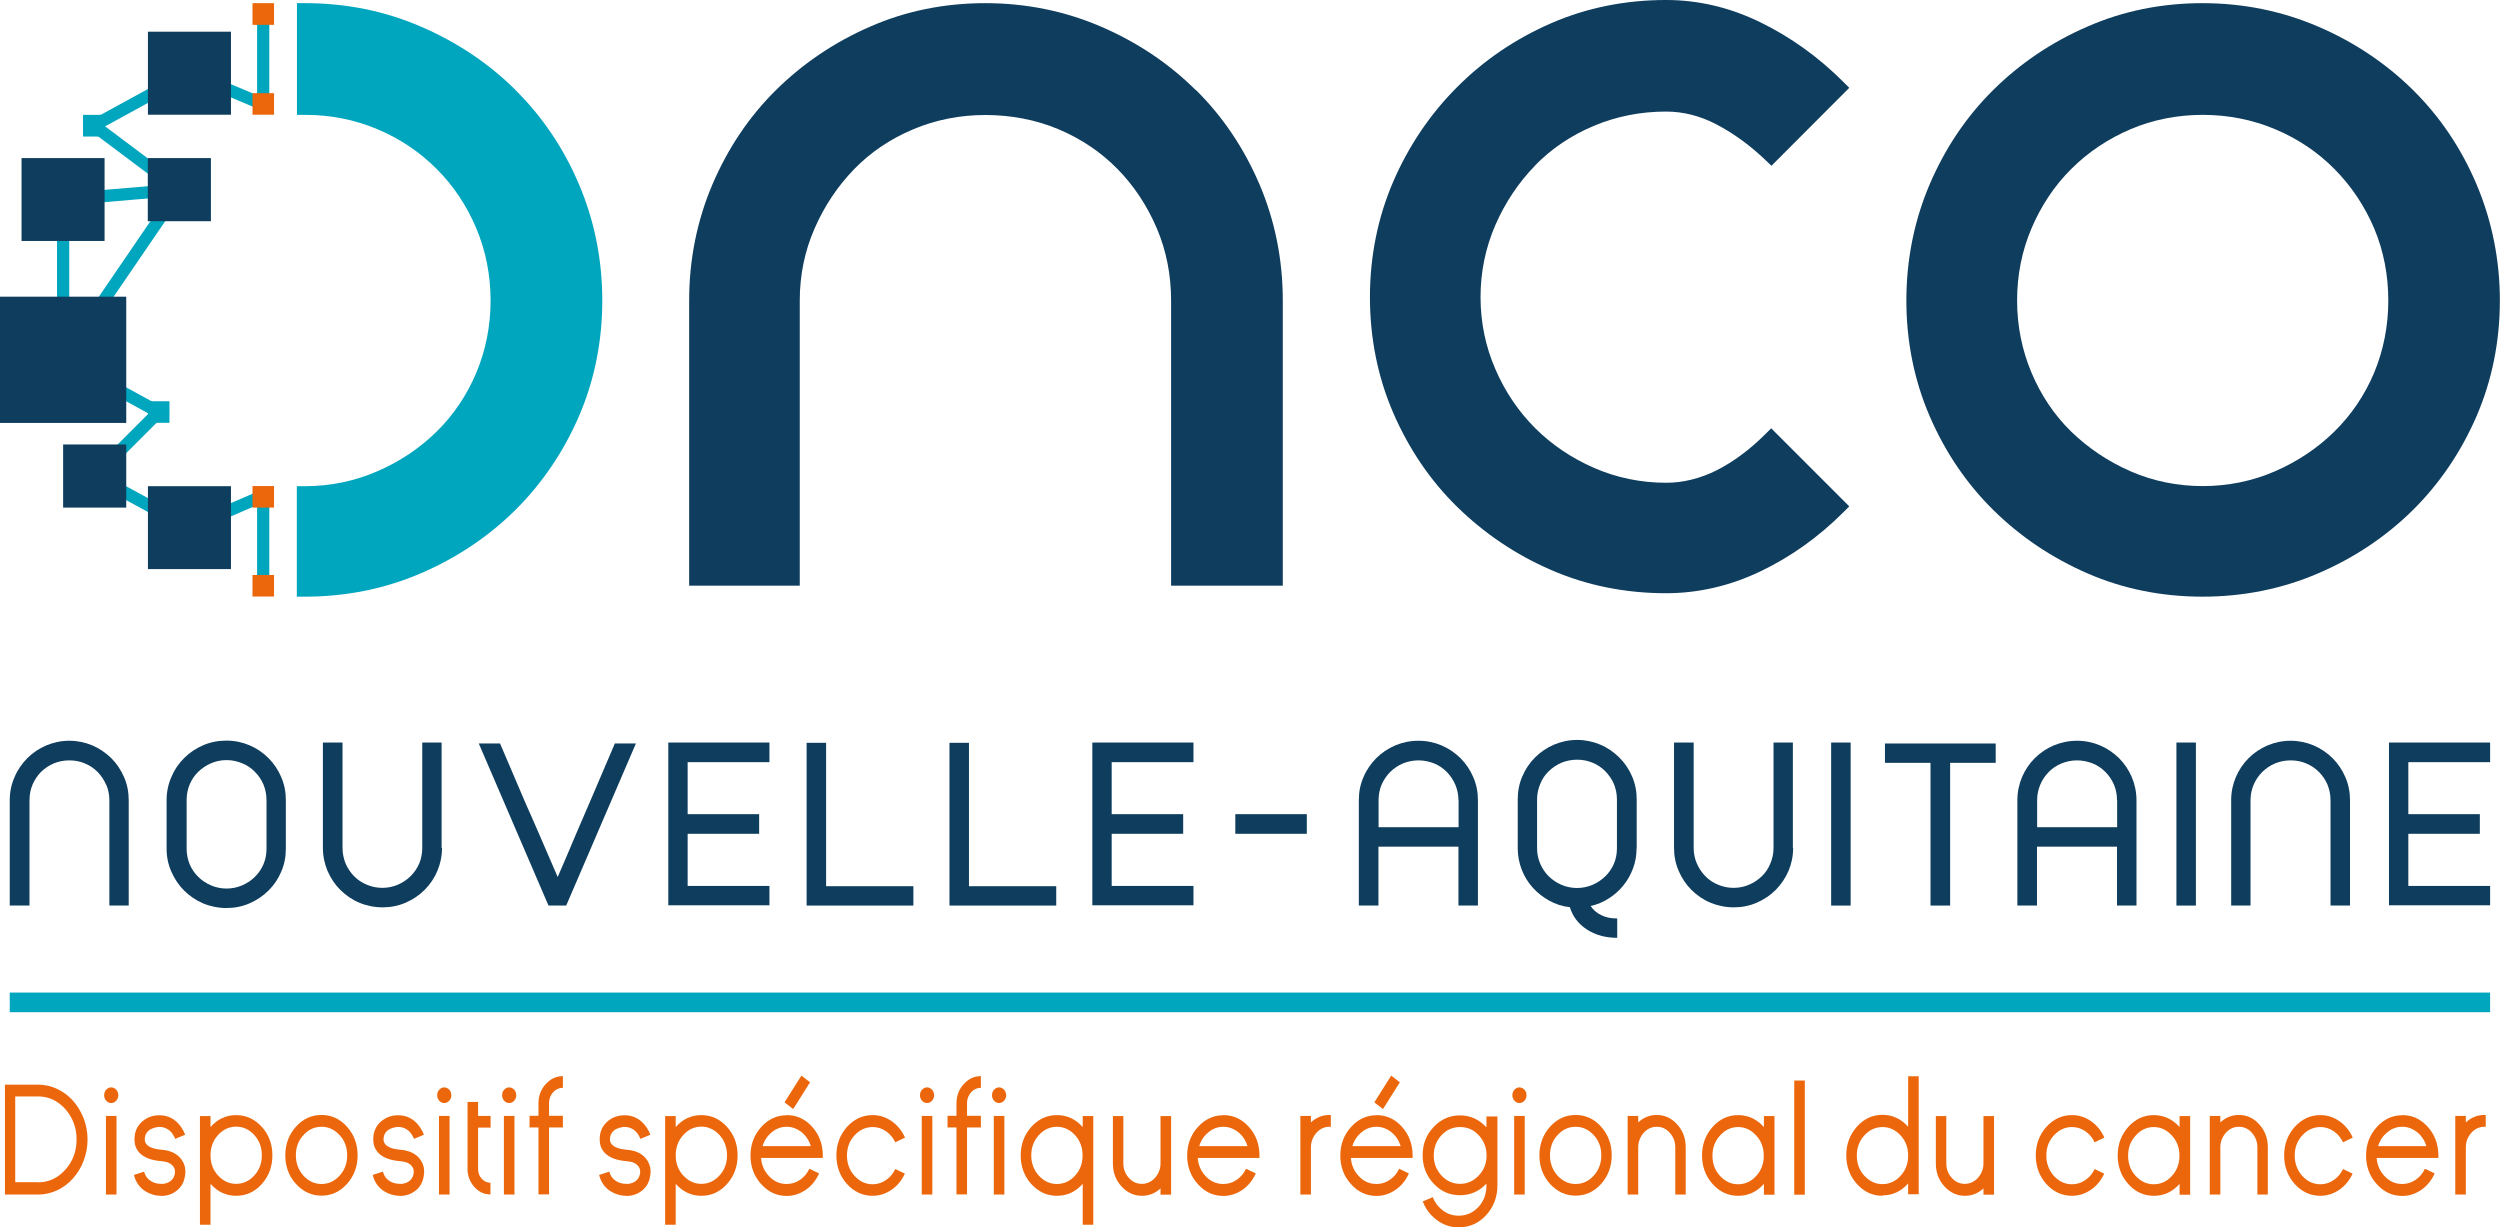 <?xml version="1.0" encoding="UTF-8"?>
<svg xmlns="http://www.w3.org/2000/svg" id="Calque_2" viewBox="0 0 182.18 89.43">
  <defs>
    <style>.cls-1{fill:#0e3d5e;}.cls-2{fill:#00a5be;}.cls-3{fill:none;stroke:#00a5be;stroke-miterlimit:10;stroke-width:.89px;}.cls-4{fill:#ec660b;}</style>
  </defs>
  <g id="Calque_1-2">
    <g id="Calque_1-2">
      <g>
        <g>
          <polyline class="cls-3" points="19.18 1 19.18 7.61 13.8 5.34 6.84 9.15 13.07 13.82 4.6 14.54 4.6 26.22 11.56 30.03 6.9 34.69 13.8 38.45 19.18 36.13 19.18 42.89"></polyline>
          <line class="cls-3" x1="13.07" y1="13.82" x2="4.6" y2="26.22"></line>
          <g>
            <g>
              <path class="cls-1" d="m7.73,57.18c-.15-.35-.36-.66-.62-.93-.26-.26-.58-.48-.93-.62-.35-.15-.73-.22-1.13-.22s-.78.08-1.13.22c-.35.15-.66.36-.93.62-.26.27-.47.58-.62.93-.15.35-.22.73-.22,1.13v7.68H.71v-7.68c0-.6.12-1.16.35-1.68.22-.53.54-.98.93-1.38.39-.39.85-.7,1.38-.93.53-.22,1.09-.34,1.68-.34s1.16.12,1.68.34c.53.23.98.54,1.38.93.39.39.7.85.93,1.38s.34,1.09.34,1.68v7.68h-1.41v-7.68c0-.4-.08-.78-.23-1.13h0Z"></path>
              <path class="cls-1" d="m20.83,61.85c0,.6-.11,1.16-.34,1.68-.22.52-.53.98-.93,1.37-.39.39-.85.7-1.38.93-.53.23-1.09.34-1.68.34s-1.18-.12-1.7-.34-.98-.54-1.38-.93c-.39-.39-.7-.85-.93-1.37-.23-.52-.35-1.08-.35-1.68v-3.55c0-.59.12-1.16.35-1.68.22-.53.53-.98.93-1.38s.85-.7,1.38-.93c.53-.23,1.09-.34,1.7-.34s1.16.12,1.68.34.98.53,1.38.93c.39.39.7.85.93,1.38.23.53.34,1.09.34,1.68v3.55Zm-1.41-3.55c0-.4-.08-.78-.22-1.13-.15-.35-.36-.66-.63-.93-.26-.27-.57-.48-.93-.62-.35-.15-.73-.23-1.13-.23s-.78.08-1.13.23c-.35.15-.66.36-.93.62s-.48.57-.63.93-.22.73-.22,1.13v3.55c0,.4.08.78.22,1.13.15.35.36.66.63.92.26.26.58.47.93.62.35.15.73.23,1.13.23s.78-.08,1.13-.23c.35-.15.66-.35.93-.62.27-.26.48-.57.63-.92.15-.35.22-.73.22-1.13v-3.55Z"></path>
              <path class="cls-1" d="m32.21,61.79c0,.6-.12,1.16-.34,1.68s-.53.98-.93,1.38c-.39.39-.85.7-1.38.93-.53.23-1.09.34-1.68.34s-1.18-.12-1.7-.34c-.53-.22-.98-.54-1.38-.93-.39-.39-.7-.85-.93-1.38-.22-.53-.34-1.09-.34-1.68v-7.68h1.43v7.68c0,.4.08.78.22,1.13.15.35.36.66.62.93.27.27.58.48.93.62.35.15.73.23,1.13.23s.78-.08,1.13-.23c.35-.15.66-.36.93-.62.26-.26.48-.57.63-.93.15-.35.22-.73.22-1.13v-7.68h1.41v7.68h0Z"></path>
              <path class="cls-1" d="m44.79,54.18h1.55l-5.08,11.81h-1.29l-5.08-11.81h1.55l1.58,3.7c.22.53.45,1.04.67,1.53.21.49.42.98.64,1.47.21.49.42.98.64,1.48.22.5.44,1.02.67,1.55.44-1.02.88-2.03,1.29-3.02.42-.99.85-1.99,1.29-3l1.58-3.7h-.01Z"></path>
              <path class="cls-1" d="m48.7,54.11h7.37v1.43h-5.96v3.79h5.21v1.43h-5.21v3.8h5.96v1.41h-7.37v-11.88h0Z"></path>
              <path class="cls-1" d="m58.79,54.13h1.41v10.45h6.36v1.41h-7.78v-11.86Z"></path>
              <path class="cls-1" d="m69.2,54.13h1.41v10.45h6.36v1.41h-7.78v-11.86h0Z"></path>
              <path class="cls-1" d="m79.6,54.11h7.37v1.43h-5.96v3.79h5.21v1.43h-5.21v3.8h5.96v1.41h-7.37v-11.88h0Z"></path>
              <rect class="cls-1" x="90.02" y="59.33" width="5.21" height="1.43"></rect>
              <path class="cls-1" d="m100.45,61.7v4.29h-1.43v-7.68c0-.6.11-1.16.34-1.68.22-.53.54-.98.93-1.38.39-.39.85-.7,1.38-.93.53-.22,1.09-.34,1.7-.34s1.16.12,1.68.34c.53.23.98.54,1.38.93.39.39.7.85.93,1.38s.34,1.09.34,1.68v7.68h-1.42v-4.29h-5.83,0Zm5.83-3.39c0-.4-.08-.78-.23-1.13-.15-.35-.36-.66-.62-.93-.27-.26-.57-.48-.93-.62s-.73-.22-1.13-.22-.78.08-1.13.22c-.35.15-.66.36-.93.62-.26.27-.48.58-.63.93-.15.35-.22.73-.22,1.13v1.97h5.83v-1.97h0Z"></path>
              <path class="cls-1" d="m119.26,61.81c0,.51-.08,1-.25,1.45-.17.46-.4.88-.7,1.25-.3.37-.65.69-1.06.95-.4.26-.85.46-1.34.56.19.28.44.51.78.67.33.17.71.24,1.16.24v1.41c-.85,0-1.58-.2-2.2-.6-.62-.4-1.04-.94-1.25-1.63-.55-.06-1.04-.22-1.51-.48-.46-.26-.86-.57-1.2-.95-.34-.38-.61-.82-.8-1.31-.19-.49-.29-1.02-.29-1.57v-3.55c0-.6.11-1.16.34-1.68.22-.53.53-.98.93-1.38.39-.39.85-.7,1.38-.93.53-.22,1.09-.34,1.68-.34s1.16.12,1.68.34c.53.22.98.54,1.38.93.4.39.71.85.94,1.38s.34,1.09.34,1.68v3.55h0Zm-1.43-3.55c0-.4-.08-.78-.22-1.13-.15-.35-.37-.66-.63-.93-.26-.26-.57-.48-.93-.62-.35-.15-.73-.22-1.13-.22s-.78.08-1.13.22c-.35.15-.66.36-.93.62s-.48.57-.62.93c-.15.35-.23.73-.23,1.13v3.55c0,.4.08.78.23,1.13s.36.66.62.92c.27.26.58.47.93.62.35.15.73.23,1.13.23s.78-.08,1.13-.23c.35-.15.66-.36.93-.62s.48-.57.63-.92c.15-.35.22-.73.22-1.13v-3.55Z"></path>
              <path class="cls-1" d="m130.67,61.79c0,.6-.12,1.16-.34,1.68-.23.53-.54.98-.93,1.38-.39.39-.85.7-1.38.93-.53.23-1.09.34-1.68.34s-1.17-.12-1.7-.34c-.53-.22-.98-.54-1.38-.93-.39-.39-.7-.85-.93-1.38s-.34-1.09-.34-1.68v-7.68h1.43v7.68c0,.4.08.78.23,1.13.15.35.36.66.62.93.26.27.58.48.93.62.35.15.73.23,1.13.23s.78-.08,1.13-.23c.35-.15.66-.36.93-.62s.48-.57.62-.93c.15-.35.23-.73.23-1.13v-7.68h1.41v7.68Z"></path>
              <path class="cls-1" d="m133.44,54.11h1.42v11.88h-1.42v-11.88Z"></path>
              <path class="cls-1" d="m142.11,55.59v10.4h-1.43v-10.4h-3.32v-1.41h8.07v1.41h-3.32,0Z"></path>
              <path class="cls-1" d="m148.44,61.7v4.29h-1.43v-7.68c0-.6.12-1.16.34-1.68s.53-.98.93-1.38.85-.7,1.38-.93c.53-.22,1.1-.34,1.7-.34s1.16.12,1.68.34c.53.23.98.54,1.38.93.39.39.7.85.93,1.38.22.53.34,1.09.34,1.68v7.68h-1.42v-4.29h-5.83,0Zm5.83-3.39c0-.4-.07-.78-.22-1.13s-.36-.66-.63-.93-.57-.48-.93-.62-.73-.22-1.13-.22-.78.08-1.13.22c-.36.15-.67.36-.93.62-.26.27-.48.58-.62.93-.15.35-.23.73-.23,1.13v1.97h5.83v-1.97Z"></path>
              <path class="cls-1" d="m158.6,54.11h1.42v11.88h-1.42v-11.88Z"></path>
              <path class="cls-1" d="m169.61,57.18c-.15-.35-.36-.66-.63-.93s-.58-.48-.93-.62c-.35-.15-.73-.22-1.13-.22s-.78.08-1.13.22c-.35.15-.66.36-.93.62-.27.27-.48.58-.63.93-.15.35-.23.73-.23,1.13v7.68h-1.41v-7.68c0-.6.12-1.16.34-1.68.23-.53.53-.98.93-1.38s.85-.7,1.38-.93c.53-.22,1.09-.34,1.68-.34s1.16.12,1.68.34c.53.23.98.54,1.38.93.39.39.7.85.93,1.38s.34,1.09.34,1.68v7.68h-1.42v-7.68c0-.4-.08-.78-.22-1.13h.01Z"></path>
              <path class="cls-1" d="m174.09,54.11h7.37v1.43h-5.96v3.79h5.21v1.43h-5.21v3.8h5.96v1.41h-7.37v-11.88h0Z"></path>
            </g>
            <g>
              <g>
                <path class="cls-1" d="m87.11,6.54c-1.95-1.93-4.27-3.48-6.88-4.6-2.62-1.13-5.46-1.71-8.43-1.71s-5.8.57-8.39,1.71c-2.58,1.12-4.88,2.67-6.84,4.6-1.96,1.93-3.52,4.25-4.65,6.89-1.13,2.65-1.7,5.5-1.7,8.47v20.78h8.06v-20.78c0-1.84.36-3.61,1.08-5.25.72-1.65,1.7-3.11,2.9-4.34,1.2-1.23,2.64-2.2,4.29-2.89,1.64-.69,3.41-1.04,5.26-1.04s3.7.35,5.33,1.04c1.64.69,3.08,1.66,4.29,2.89,1.21,1.23,2.17,2.69,2.87,4.33s1.04,3.41,1.04,5.26v20.78h8.14v-20.78c0-2.97-.57-5.82-1.7-8.47-1.13-2.64-2.69-4.96-4.65-6.89h0Z"></path>
                <path class="cls-1" d="m111.86,12.06c1.2-1.23,2.64-2.2,4.29-2.89,1.64-.69,3.41-1.04,5.26-1.04,1.24,0,2.48.31,3.68.94,1.23.64,2.44,1.52,3.58,2.61l.42.4,5.67-5.68-.42-.42c-1.81-1.81-3.85-3.28-6.05-4.35-2.22-1.09-4.54-1.63-6.88-1.63-2.98,0-5.8.57-8.39,1.7-2.59,1.13-4.89,2.69-6.84,4.65-1.95,1.95-3.52,4.27-4.65,6.88-1.13,2.62-1.7,5.46-1.7,8.43s.57,5.82,1.7,8.43,2.69,4.92,4.65,6.84,4.25,3.48,6.84,4.6c2.59,1.13,5.41,1.7,8.39,1.7,2.34,0,4.65-.53,6.87-1.59,2.2-1.05,4.24-2.5,6.06-4.32l.42-.42-5.69-5.69-.42.42c-1.13,1.13-2.33,2.02-3.55,2.64-1.2.6-2.44.91-3.69.91-1.84,0-3.61-.37-5.24-1.08-1.65-.72-3.1-1.7-4.3-2.9-1.21-1.21-2.19-2.65-2.9-4.3-.71-1.63-1.08-3.4-1.08-5.25s.37-3.61,1.08-5.25c.72-1.65,1.7-3.11,2.9-4.34h0Z"></path>
                <path class="cls-1" d="m180.47,13.43c-1.12-2.64-2.69-4.96-4.65-6.89-1.95-1.92-4.27-3.48-6.89-4.6-2.62-1.13-5.46-1.71-8.43-1.71s-5.8.57-8.39,1.71c-2.59,1.12-4.89,2.67-6.84,4.6-1.96,1.93-3.52,4.25-4.65,6.89-1.13,2.65-1.7,5.5-1.7,8.47s.57,5.81,1.7,8.43c1.13,2.62,2.69,4.92,4.65,6.85s4.25,3.47,6.84,4.6c2.59,1.13,5.42,1.7,8.39,1.7s5.81-.57,8.43-1.7c2.62-1.12,4.93-2.67,6.89-4.6,1.95-1.93,3.52-4.24,4.65-6.85,1.13-2.62,1.7-5.46,1.7-8.43s-.58-5.82-1.7-8.47Zm-6.43,8.47c0,1.85-.35,3.62-1.03,5.26-.69,1.64-1.67,3.08-2.9,4.29-1.23,1.21-2.7,2.19-4.34,2.9-3.28,1.43-7.23,1.43-10.5,0-1.65-.72-3.1-1.7-4.34-2.9-1.23-1.2-2.2-2.65-2.89-4.29-.69-1.64-1.05-3.41-1.05-5.26s.35-3.62,1.05-5.26,1.66-3.1,2.9-4.33c1.23-1.23,2.69-2.2,4.33-2.9,1.63-.69,3.41-1.04,5.25-1.04s3.62.35,5.26,1.04c1.65.69,3.1,1.66,4.33,2.9s2.2,2.69,2.9,4.33c.69,1.64,1.03,3.41,1.03,5.26h0Z"></path>
                <path class="cls-2" d="m37.55,6.54c-1.95-1.93-4.27-3.48-6.88-4.6C28.04.8,25.21.23,22.24.23h-.6v8.14h.6c1.84,0,3.61.35,5.25,1.04,1.65.69,3.1,1.67,4.33,2.9,1.23,1.23,2.2,2.69,2.89,4.33.69,1.64,1.04,3.41,1.04,5.26s-.35,3.62-1.04,5.26c-.69,1.64-1.66,3.08-2.89,4.29-1.23,1.21-2.69,2.19-4.34,2.9-1.64.71-3.4,1.08-5.25,1.08h-.6v8.05h.6c2.97,0,5.8-.57,8.43-1.7,2.61-1.12,4.93-2.67,6.88-4.6s3.52-4.24,4.65-6.85c1.13-2.62,1.7-5.46,1.7-8.43s-.57-5.82-1.7-8.47c-1.12-2.64-2.69-4.96-4.65-6.89h0Z"></path>
              </g>
              <g>
                <rect class="cls-1" x="1.57" y="11.52" width="6.05" height="6.04"></rect>
                <rect class="cls-1" x="10.78" y="2.31" width="6.05" height="6.05"></rect>
                <rect class="cls-1" x="10.78" y="35.43" width="6.05" height="6.04"></rect>
                <rect class="cls-4" x="18.4" y="6.79" width="1.57" height="1.57"></rect>
                <rect class="cls-4" x="18.4" y=".23" width="1.57" height="1.58"></rect>
                <rect class="cls-2" x="6.05" y="8.37" width="1.57" height="1.58"></rect>
                <rect class="cls-4" x="18.4" y="35.42" width="1.57" height="1.57"></rect>
                <rect class="cls-4" x="18.4" y="41.9" width="1.57" height="1.57"></rect>
                <rect class="cls-2" x="10.78" y="29.24" width="1.57" height="1.57"></rect>
                <rect class="cls-1" x="10.77" y="11.52" width="4.6" height="4.6"></rect>
                <rect class="cls-1" y="21.62" width="9.2" height="9.2"></rect>
              </g>
            </g>
            <rect class="cls-2" x=".71" y="72.33" width="180.75" height="1.43"></rect>
          </g>
          <rect class="cls-1" x="4.6" y="32.39" width="4.6" height="4.6"></rect>
        </g>
        <g>
          <path class="cls-4" d="m.36,87.05v-8.01h2.42c.49,0,.96.11,1.4.32.43.2.81.49,1.14.85.33.37.58.8.77,1.27.19.49.29,1.02.29,1.56s-.1,1.06-.29,1.56c-.18.48-.44.9-.77,1.27-.33.37-.71.66-1.14.86-.45.21-.91.32-1.4.32H.36Zm2.42-.89c.77,0,1.43-.31,1.98-.92.55-.61.82-1.35.82-2.21s-.28-1.59-.82-2.21c-.55-.61-1.21-.92-1.98-.92h-1.67v6.25h1.67Z"></path>
          <path class="cls-4" d="m7.74,80.21c-.1-.11-.15-.24-.15-.4s.05-.3.15-.4c.1-.11.22-.17.36-.17s.27.06.37.17c.1.11.15.25.15.4s-.05.29-.15.4-.22.17-.37.17-.26-.06-.36-.17Zm-.02,1.11h.77v5.73h-.77v-5.73Z"></path>
          <path class="cls-4" d="m11.74,87.14c-.42,0-.81-.12-1.16-.34-.42-.27-.69-.66-.82-1.18l.74-.24c.08.3.24.53.5.69.21.13.46.2.75.2h.12s.08,0,.13-.02c.12-.02.22-.06.31-.11.26-.14.41-.38.44-.71.01-.17-.03-.31-.13-.44-.17-.22-.44-.34-.83-.37-.77-.06-1.32-.27-1.65-.64-.13-.15-.22-.31-.28-.49-.04-.15-.06-.3-.06-.46,0-.55.19-.98.57-1.31.35-.3.76-.45,1.25-.45.58,0,1.06.23,1.45.69.12.15.23.31.32.49l.1.24-.72.3-.07-.15c-.06-.11-.12-.21-.19-.3-.24-.28-.55-.42-.91-.42-.06,0-.12,0-.17.02-.12.02-.24.05-.35.1-.35.15-.53.42-.53.79,0,.24.14.44.42.57.21.1.5.16.86.19.33.03.63.11.88.25.19.11.35.24.48.41.24.31.35.67.31,1.07-.04.53-.24.94-.6,1.23-.32.26-.71.4-1.16.4h-.01Z"></path>
          <path class="cls-4" d="m17.21,81.26c.73,0,1.35.29,1.87.86s.77,1.27.77,2.08-.26,1.5-.77,2.08c-.51.57-1.14.86-1.87.86s-1.35-.29-1.87-.87v2.98h-.77v-7.92h.77v.8c.51-.58,1.14-.87,1.87-.87h0Zm0,5.01c.51,0,.96-.21,1.32-.61.37-.4.55-.89.55-1.47s-.18-1.07-.55-1.48c-.37-.4-.81-.61-1.32-.61s-.96.21-1.32.61c-.37.41-.55.9-.55,1.48s.18,1.07.55,1.47c.37.4.8.61,1.32.61Z"></path>
          <path class="cls-4" d="m21.56,86.27c-.51-.57-.77-1.27-.77-2.08s.26-1.5.77-2.08c.51-.57,1.14-.86,1.87-.86s1.35.29,1.86.86c.51.57.77,1.27.77,2.08s-.26,1.5-.77,2.08c-.51.57-1.14.86-1.86.86s-1.35-.29-1.87-.86Zm.55-3.55c-.37.4-.55.89-.55,1.47s.19,1.07.55,1.48c.37.4.8.61,1.32.61s.96-.21,1.32-.61c.37-.41.55-.9.55-1.48s-.18-1.07-.55-1.47c-.37-.4-.8-.61-1.32-.61s-.96.21-1.32.61Z"></path>
          <path class="cls-4" d="m29.14,87.14c-.42,0-.81-.12-1.16-.34-.42-.27-.69-.66-.82-1.18l.74-.24c.08.3.24.53.5.69.21.13.46.2.75.2h.12s.08,0,.13-.02c.12-.02.22-.06.31-.11.26-.14.41-.38.44-.71.01-.17-.03-.31-.13-.44-.17-.22-.44-.34-.83-.37-.77-.06-1.32-.27-1.65-.64-.13-.15-.22-.31-.28-.49-.04-.15-.06-.3-.06-.46,0-.55.19-.98.57-1.31.35-.3.76-.45,1.25-.45.58,0,1.06.23,1.45.69.12.15.23.31.32.49l.1.24-.72.3-.07-.15c-.06-.11-.12-.21-.19-.3-.24-.28-.55-.42-.91-.42-.06,0-.12,0-.17.02-.12.02-.24.05-.35.1-.35.15-.53.42-.53.79,0,.24.14.44.42.57.21.1.5.16.86.19.33.03.63.11.88.25.19.11.35.24.48.41.24.31.35.67.31,1.07-.04.53-.24.94-.6,1.23-.32.26-.71.4-1.16.4h-.01Z"></path>
          <path class="cls-4" d="m32.01,80.21c-.1-.11-.15-.24-.15-.4s.05-.3.15-.4c.1-.11.22-.17.36-.17s.27.06.37.17c.1.11.15.25.15.4s-.05.29-.15.4-.22.17-.37.17-.26-.06-.36-.17Zm-.02,1.11h.77v5.73h-.77v-5.73Z"></path>
          <path class="cls-4" d="m34.07,80.3h.77v1.02h.91v.85h-.91v3.01c0,.28.08.52.26.71.18.2.39.3.64.3v.85c-.46,0-.85-.18-1.18-.55-.32-.37-.49-.8-.49-1.32v-4.88h0Z"></path>
          <path class="cls-4" d="m36.74,80.21c-.1-.11-.15-.24-.15-.4s.05-.3.15-.4c.1-.11.22-.17.36-.17s.27.06.37.17c.1.11.15.25.15.4s-.05.29-.15.4-.22.17-.37.17-.26-.06-.36-.17Zm-.02,1.11h.77v5.73h-.77v-5.73Z"></path>
          <path class="cls-4" d="m39.24,81.32v-.98c.02-.53.19-.98.54-1.35.35-.38.76-.57,1.24-.57v.85c-.27,0-.5.1-.7.31-.19.21-.3.46-.31.75v.98h1.01v.85h-1.01v4.88h-.77v-4.88h-.65v-.85h.65Z"></path>
          <path class="cls-4" d="m45.64,87.14c-.42,0-.81-.12-1.16-.34-.42-.27-.69-.66-.82-1.18l.74-.24c.08.3.24.53.5.69.21.13.46.2.75.2h.12s.08,0,.13-.02c.12-.02.22-.06.31-.11.26-.14.41-.38.44-.71.01-.17-.03-.31-.13-.44-.17-.22-.44-.34-.83-.37-.77-.06-1.32-.27-1.65-.64-.13-.15-.22-.31-.28-.49-.04-.15-.06-.3-.06-.46,0-.55.19-.98.57-1.31.35-.3.76-.45,1.25-.45.58,0,1.06.23,1.45.69.12.15.23.31.32.49l.1.24-.72.3-.07-.15c-.06-.11-.12-.21-.19-.3-.24-.28-.55-.42-.91-.42-.06,0-.12,0-.17.02-.12.02-.24.05-.35.1-.35.15-.53.42-.53.79,0,.24.14.44.42.57.21.1.5.16.86.19.33.03.63.11.88.25.19.11.35.24.48.41.24.31.35.67.31,1.07-.04.53-.24.94-.6,1.23-.32.26-.71.4-1.16.4h-.01Z"></path>
          <path class="cls-4" d="m51.11,81.26c.73,0,1.35.29,1.87.86s.77,1.27.77,2.08-.26,1.5-.77,2.08c-.51.57-1.14.86-1.87.86s-1.35-.29-1.87-.87v2.98h-.77v-7.92h.77v.8c.51-.58,1.14-.87,1.87-.87h0Zm0,5.01c.51,0,.96-.21,1.32-.61.37-.4.55-.89.55-1.47s-.18-1.07-.55-1.48c-.37-.4-.81-.61-1.32-.61s-.96.21-1.32.61c-.37.41-.55.9-.55,1.48s.18,1.07.55,1.47c.37.4.8.61,1.32.61Z"></path>
          <path class="cls-4" d="m57.33,81.26c.73,0,1.35.29,1.86.86s.77,1.27.77,2.08v.18h-4.5c.04.53.24.98.6,1.35.35.37.78.55,1.27.55.35,0,.68-.1.98-.31.29-.2.51-.46.67-.8l.71.34c-.22.49-.54.89-.95,1.18-.43.3-.9.46-1.41.46-.73,0-1.35-.29-1.86-.86-.52-.57-.78-1.27-.78-2.08s.26-1.5.78-2.08c.51-.57,1.14-.86,1.86-.86h0Zm1.76,2.26c-.13-.41-.35-.75-.67-1.01-.33-.26-.69-.4-1.09-.4s-.77.13-1.09.4c-.32.26-.54.59-.67,1.01h3.53Zm-1.92-3.19l.63.49,1.23-1.95-.63-.49-1.23,1.95Z"></path>
          <path class="cls-4" d="m65.95,85.5c-.22.49-.54.89-.95,1.18-.43.3-.9.46-1.41.46-.73,0-1.35-.29-1.87-.86-.51-.57-.77-1.27-.77-2.08s.26-1.5.77-2.08c.52-.57,1.14-.86,1.87-.86.51,0,.98.15,1.41.46.42.3.73.69.95,1.18l-.71.34c-.16-.33-.38-.6-.67-.8-.3-.21-.63-.31-.98-.31-.51,0-.96.21-1.32.61-.37.4-.55.89-.55,1.47s.19,1.07.55,1.48c.37.4.8.61,1.32.61.35,0,.68-.1.98-.31.29-.2.51-.46.67-.8l.71.34h0Z"></path>
          <path class="cls-4" d="m67.19,80.21c-.1-.11-.15-.24-.15-.4s.05-.3.15-.4c.1-.11.22-.17.36-.17s.27.06.37.17c.1.11.15.25.15.4s-.05.29-.15.4-.22.17-.37.17-.26-.06-.36-.17Zm-.02,1.11h.77v5.73h-.77v-5.73Z"></path>
          <path class="cls-4" d="m69.7,81.32v-.98c.02-.53.19-.98.54-1.35.35-.38.76-.57,1.24-.57v.85c-.27,0-.5.1-.7.31-.19.21-.3.46-.31.75v.98h1.01v.85h-1.01v4.88h-.77v-4.88h-.65v-.85h.65Z"></path>
          <path class="cls-4" d="m72.44,80.21c-.1-.11-.15-.24-.15-.4s.05-.3.15-.4c.1-.11.22-.17.36-.17s.27.06.37.17c.1.11.15.25.15.4s-.05.29-.15.4-.22.17-.37.17-.26-.06-.36-.17Zm-.02,1.11h.77v5.73h-.77v-5.73Z"></path>
          <path class="cls-4" d="m74.38,84.2c0-.81.26-1.5.77-2.08.52-.57,1.14-.86,1.87-.86s1.36.29,1.88.87v-.8h.77v7.92h-.77v-2.98c-.52.58-1.14.87-1.88.87s-1.35-.29-1.87-.86c-.51-.57-.77-1.27-.77-2.08h0Zm.77,0c0,.57.19,1.07.55,1.47.37.4.8.61,1.32.61s.96-.21,1.32-.61c.37-.4.55-.89.55-1.47s-.18-1.07-.55-1.48c-.37-.4-.81-.61-1.32-.61s-.96.21-1.32.61c-.37.41-.55.9-.55,1.48Z"></path>
          <path class="cls-4" d="m81.09,81.33h.77v3.44c0,.41.13.77.4,1.06.26.3.58.44.95.44s.69-.15.96-.44c.26-.3.4-.65.4-1.06v-3.44h.77v5.73h-.77v-.46c-.39.36-.84.54-1.35.54-.58,0-1.08-.23-1.5-.69s-.62-1.02-.62-1.66v-3.44h0Z"></path>
          <path class="cls-4" d="m89.15,81.26c.73,0,1.35.29,1.86.86.51.57.77,1.27.77,2.08v.18h-4.5c.04.53.24.98.6,1.35.35.37.78.55,1.27.55.35,0,.68-.1.98-.31.29-.2.51-.46.67-.8l.71.34c-.22.49-.54.89-.95,1.18-.43.3-.9.46-1.41.46-.73,0-1.35-.29-1.86-.86-.52-.57-.78-1.27-.78-2.08s.26-1.5.78-2.08c.51-.57,1.14-.86,1.86-.86h0Zm1.76,2.26c-.13-.41-.35-.75-.67-1.01-.33-.26-.69-.4-1.09-.4s-.77.13-1.09.4c-.32.26-.54.59-.67,1.01h3.53,0Z"></path>
          <path class="cls-4" d="m96.98,81.26v.85h-.1c-.37,0-.69.15-.95.44-.26.3-.4.65-.4,1.06v3.44h-.77v-5.73h.77v.47c.39-.36.84-.54,1.34-.54h.1Z"></path>
          <path class="cls-4" d="m100.31,81.26c.73,0,1.35.29,1.86.86.51.57.77,1.27.77,2.08v.18h-4.5c.04.53.24.98.6,1.35.35.37.78.55,1.27.55.35,0,.68-.1.98-.31.29-.2.51-.46.67-.8l.71.34c-.22.49-.54.89-.95,1.18-.43.3-.9.46-1.41.46-.73,0-1.35-.29-1.86-.86-.52-.57-.78-1.27-.78-2.08s.26-1.5.78-2.08c.51-.57,1.14-.86,1.86-.86h0Zm1.76,2.26c-.13-.41-.35-.75-.67-1.01-.33-.26-.69-.4-1.09-.4s-.77.13-1.09.4c-.32.26-.54.59-.67,1.01h3.53,0Zm-1.92-3.19l.63.49,1.23-1.95-.63-.49-1.23,1.95Z"></path>
          <path class="cls-4" d="m110.36,80.21c-.1-.11-.15-.24-.15-.4s.05-.3.15-.4c.1-.11.22-.17.36-.17s.27.06.37.17c.1.11.15.25.15.4s-.05.29-.15.4-.22.17-.37.17-.26-.06-.36-.17Zm-.02,1.11h.77v5.73h-.77v-5.73Z"></path>
          <path class="cls-4" d="m112.95,86.27c-.51-.57-.77-1.27-.77-2.08s.26-1.5.77-2.08c.51-.57,1.14-.86,1.87-.86s1.35.29,1.86.86c.51.57.77,1.27.77,2.08s-.26,1.5-.77,2.08c-.51.57-1.14.86-1.86.86s-1.35-.29-1.87-.86Zm.55-3.55c-.37.4-.55.89-.55,1.47s.19,1.07.55,1.48c.37.4.8.61,1.32.61s.96-.21,1.32-.61c.37-.41.55-.9.55-1.48s-.18-1.07-.55-1.47c-.37-.4-.8-.61-1.32-.61s-.96.21-1.32.61Z"></path>
          <path class="cls-4" d="m122.85,87.05h-.77v-3.44c0-.41-.13-.76-.4-1.06-.26-.3-.58-.44-.95-.44s-.69.15-.95.44c-.26.3-.4.65-.4,1.06v3.44h-.77v-5.73h.77v.47c.39-.36.84-.54,1.35-.54.58,0,1.08.23,1.49.69.42.46.62,1.02.62,1.66v3.44h0Z"></path>
          <path class="cls-4" d="m126.66,87.14c-.73,0-1.35-.29-1.86-.86-.51-.57-.77-1.27-.77-2.08s.26-1.5.77-2.08c.51-.57,1.14-.86,1.86-.86s1.36.29,1.88.87v-.8h.77v5.73h-.77v-.79c-.51.58-1.14.87-1.88.87h0Zm0-5.01c-.51,0-.96.21-1.32.62-.37.4-.55.89-.55,1.47s.18,1.07.55,1.47c.37.4.8.61,1.32.61s.96-.21,1.32-.61c.37-.4.55-.89.55-1.47s-.18-1.07-.55-1.47c-.37-.41-.81-.62-1.32-.62Z"></path>
          <path class="cls-4" d="m130.75,78.74h.77v8.32h-.77v-8.32Z"></path>
          <path class="cls-4" d="m137.18,87.14c-.73,0-1.35-.29-1.87-.87-.51-.57-.77-1.27-.77-2.08s.26-1.5.77-2.08,1.14-.87,1.87-.87,1.35.29,1.87.87v-3.68h.77v8.6h-.77v-.79c-.51.58-1.14.87-1.87.87h0Zm0-5.01c-.51,0-.96.21-1.32.61-.37.4-.55.89-.55,1.47s.18,1.07.55,1.47c.37.4.81.61,1.32.61s.96-.21,1.32-.61c.37-.4.55-.89.55-1.47s-.18-1.07-.55-1.47c-.37-.4-.8-.61-1.32-.61Z"></path>
          <path class="cls-4" d="m141.06,81.33h.77v3.44c0,.41.13.77.4,1.06.26.3.58.44.95.44s.69-.15.96-.44c.26-.3.4-.65.4-1.06v-3.44h.77v5.73h-.77v-.46c-.39.36-.84.54-1.35.54-.58,0-1.08-.23-1.5-.69-.42-.46-.62-1.02-.62-1.66v-3.44h0Z"></path>
          <path class="cls-4" d="m153.35,85.5c-.22.49-.54.89-.95,1.18-.43.3-.9.46-1.41.46-.73,0-1.35-.29-1.87-.86-.51-.57-.77-1.27-.77-2.08s.26-1.5.77-2.08c.52-.57,1.14-.86,1.87-.86.51,0,.98.15,1.41.46.42.3.73.69.95,1.18l-.71.34c-.16-.33-.38-.6-.67-.8-.3-.21-.63-.31-.98-.31-.51,0-.96.21-1.32.61-.37.4-.55.89-.55,1.47s.19,1.07.55,1.48c.37.4.8.61,1.32.61.35,0,.68-.1.98-.31.29-.2.51-.46.67-.8l.71.34h0Z"></path>
          <path class="cls-4" d="m156.95,87.14c-.73,0-1.35-.29-1.86-.86-.51-.57-.77-1.27-.77-2.08s.26-1.5.77-2.08c.51-.57,1.14-.86,1.86-.86s1.36.29,1.88.87v-.8h.77v5.73h-.77v-.79c-.51.58-1.14.87-1.88.87h0Zm0-5.01c-.51,0-.96.21-1.32.62-.37.4-.55.89-.55,1.47s.18,1.07.55,1.47c.37.4.8.61,1.32.61s.96-.21,1.32-.61c.37-.4.55-.89.55-1.47s-.18-1.07-.55-1.47c-.37-.41-.81-.62-1.32-.62Z"></path>
          <path class="cls-4" d="m165.27,87.05h-.77v-3.44c0-.41-.13-.76-.4-1.06-.26-.3-.58-.44-.95-.44s-.69.15-.95.44c-.26.3-.4.65-.4,1.06v3.44h-.77v-5.73h.77v.47c.39-.36.84-.54,1.35-.54.58,0,1.08.23,1.49.69.42.46.62,1.02.62,1.66v3.44h0Z"></path>
          <path class="cls-4" d="m171.45,85.5c-.22.49-.54.89-.95,1.18-.43.3-.9.46-1.41.46-.73,0-1.35-.29-1.87-.86-.51-.57-.77-1.27-.77-2.08s.26-1.5.77-2.08c.52-.57,1.14-.86,1.87-.86.51,0,.98.15,1.41.46.42.3.73.69.95,1.18l-.71.34c-.16-.33-.38-.6-.67-.8-.3-.21-.63-.31-.98-.31-.51,0-.96.21-1.32.61-.37.4-.55.89-.55,1.47s.19,1.07.55,1.48c.37.4.8.61,1.32.61.35,0,.68-.1.98-.31.29-.2.51-.46.67-.8l.71.34h0Z"></path>
          <path class="cls-4" d="m175.06,81.26c.73,0,1.35.29,1.86.86s.77,1.27.77,2.08v.18h-4.5c.04.53.24.98.6,1.35.35.37.78.55,1.27.55.35,0,.68-.1.98-.31.29-.2.51-.46.67-.8l.71.34c-.22.49-.54.89-.95,1.18-.43.3-.9.46-1.41.46-.73,0-1.35-.29-1.86-.86-.52-.57-.78-1.27-.78-2.08s.26-1.5.78-2.08c.51-.57,1.14-.86,1.86-.86h0Zm1.76,2.26c-.13-.41-.35-.75-.67-1.01-.33-.26-.69-.4-1.09-.4s-.77.13-1.09.4c-.32.26-.54.59-.67,1.01h3.53Z"></path>
          <path class="cls-4" d="m181.14,81.26v.85h-.1c-.37,0-.69.15-.95.44s-.4.65-.4,1.06v3.44h-.77v-5.73h.77v.47c.39-.36.84-.54,1.34-.54h.1Z"></path>
          <path class="cls-4" d="m109.12,81.35v5.03c0,.85-.28,1.58-.82,2.17s-1.21.89-2.01.89c-.62,0-1.18-.2-1.67-.6-.44-.35-.75-.78-.94-1.29l.73-.31c.12.33.32.61.6.86.37.33.8.49,1.28.49.57,0,1.05-.21,1.45-.64.39-.42.58-.95.58-1.57v-.13c-.53.57-1.18.85-1.93.85s-1.39-.28-1.92-.85c-.53-.57-.8-1.25-.8-2.06s.26-1.49.8-2.06c.53-.57,1.18-.85,1.92-.85s1.39.29,1.93.87v-.79h.8Zm-2.72,4.92c.53,0,.98-.21,1.36-.61.38-.4.57-.89.57-1.46s-.19-1.06-.57-1.47c-.37-.4-.82-.6-1.36-.6s-.99.2-1.36.6-.56.89-.56,1.47.19,1.05.56,1.46.84.61,1.36.61Z"></path>
        </g>
      </g>
    </g>
  </g>
</svg>
